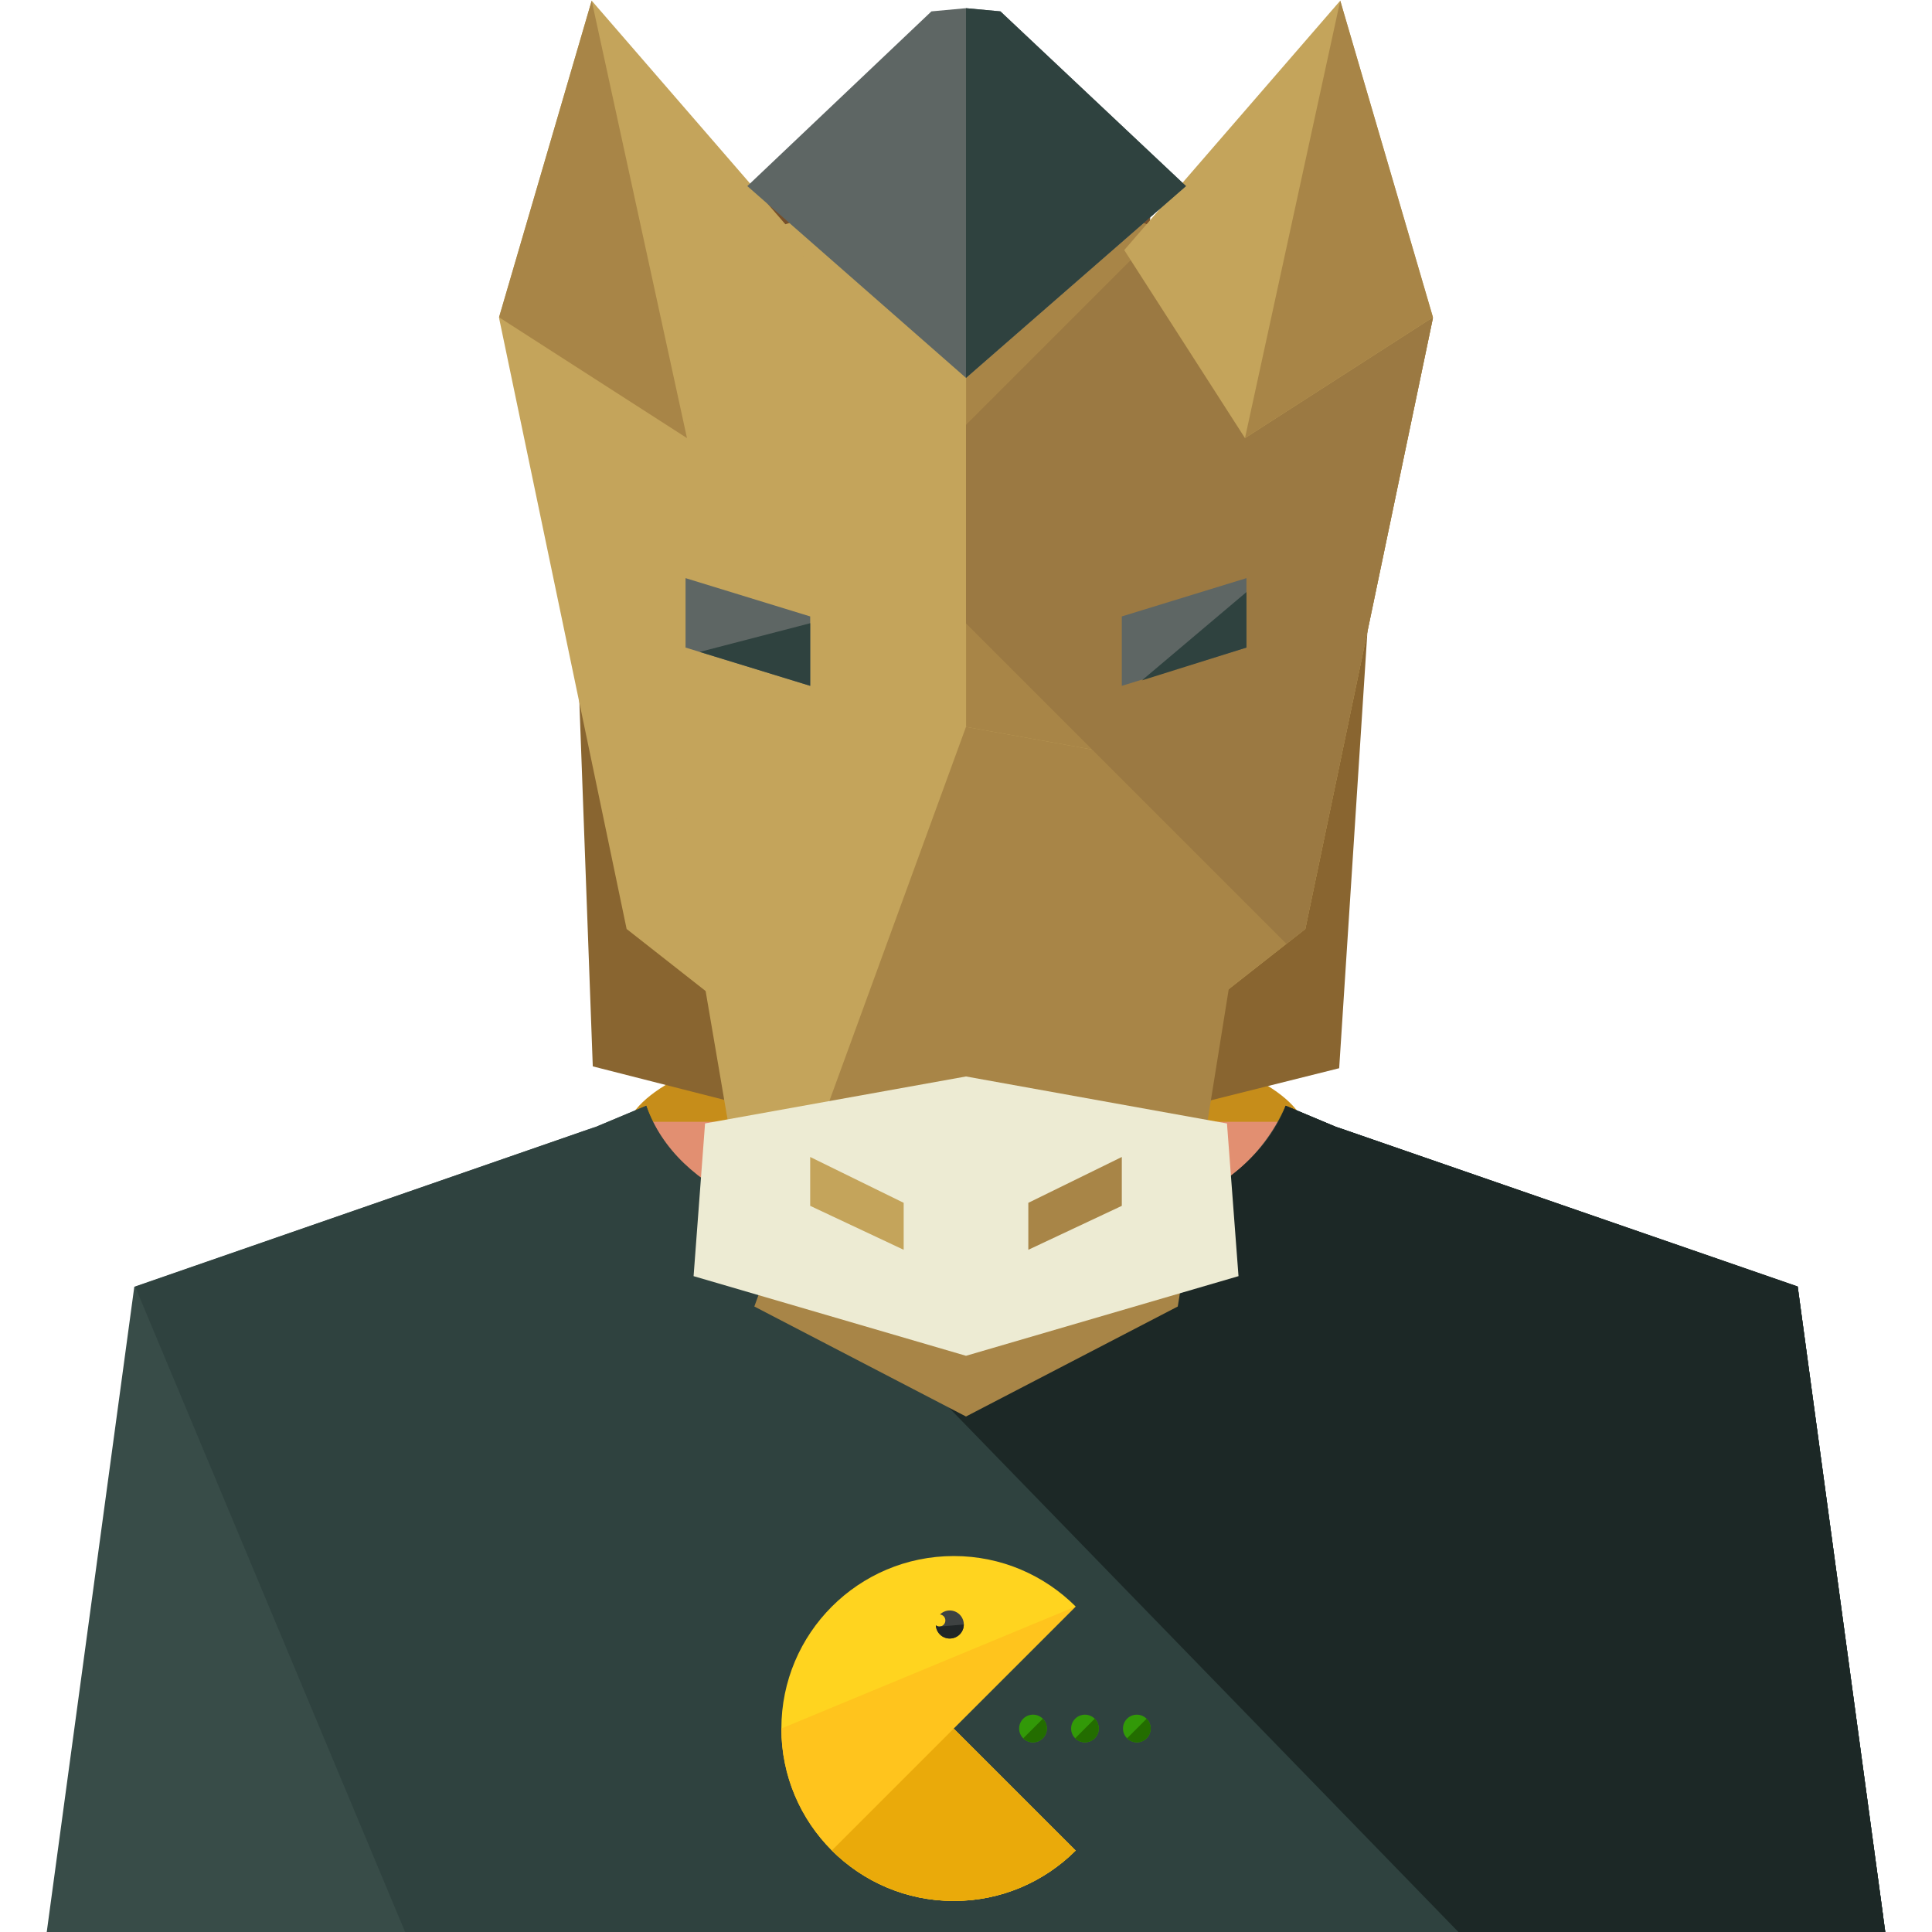 <?xml version="1.0" encoding="iso-8859-1"?>
<!-- Uploaded to: SVG Repo, www.svgrepo.com, Generator: SVG Repo Mixer Tools -->
<svg height="800px" width="800px" version="1.1" id="Layer_1" xmlns="http://www.w3.org/2000/svg" xmlns:xlink="http://www.w3.org/1999/xlink" 
	 viewBox="0 0 496 496" xml:space="preserve">
<ellipse style="fill:#C68D1A;" cx="248" cy="292.248" rx="87.712" ry="28.752"/>
<polygon style="fill:#E28F71;" points="327.832,456 169.96,456 162.168,288 335.624,288 "/>
<path style="fill:#384C48;" d="M461.52,330.344l-118.464-41.016l2.496,1.064l-15.488-6.504
	c-6.184,20.192-40.528,41.656-82.08,41.656c-41.56,0-75.888-21.472-82.072-41.664l-15.504,6.496l2.504-1.08L34.48,330.344L12,496
	h29.952h152.752h46.312h13.968h48.472h150.592H484L461.52,330.344z"/>
<g>
	<path style="fill:#2F423F;" d="M104,496h90.704h46.312h13.968h48.472h150.592H484l-22.48-165.656l-118.464-41.016l2.496,1.064
		l-15.488-6.504c-12.12,27.472-44.696,34.28-86.24,34.28c-41.56,0-70.008-12.056-77.904-34.288l-15.504,6.496l2.504-1.08
		L34.704,330.344"/>
	<path style="fill:#2F423F;" d="M240,496h14.984h48.472h150.592H484l-22.48-165.656l-118.464-41.016l2.496,1.064l-15.488-6.504
		c-6.184,20.192-41.04,41.744-82.584,41.744"/>
</g>
<g>
	<path style="fill:#1C2826;" d="M461.52,330.256l-118.464-40.968l2.496,1.08l-15.488-6.496C320.696,308.568,283.248,321,241.704,321
		c-17,0-34.928-4.896-48.064-11.056L374.416,496h79.632h25.104l4.272-4.36L461.52,330.256z"/>
	<polyline style="fill:#1C2826;" points="416,496 454.048,496 484,496 460.84,330.432 	"/>
</g>
<polygon style="fill:#F9BDA0;" points="307.688,306.112 191.744,287.816 197.936,208 299.848,208 "/>
<polygon style="fill:#E28F71;" points="307.696,306.112 261.112,320.624 190.104,208 299.856,208 "/>
<path style="fill:#FCCCB9;" d="M325.816,141.656c0-68.248-29.816-95.864-77.816-96.144v-0.024v0.016v-0.016v0.032
	c-48,0.272-77.816,27.888-77.816,96.144S200,271.608,248,273.088v0.128c0,0,0-0.064,0-0.072c0,0.008,0,0.072,0,0.072v-0.128
	C296,271.608,325.816,209.904,325.816,141.656z"/>
<path style="fill:#F9BDA0;" d="M248,272v1.208c0,0,0-0.064,0-0.072c0,0.008,0,0.072,0,0.072v-0.128
	c48-1.48,77.816-63.176,77.816-131.432S296,45.792,248,45.512v-0.024v0.016v-0.016V48"/>
<path style="fill:#77502A;" d="M169.952,120.952c-4.216-1.848-3.376-29.952,0.336-38.424c3.728-8.488,10.176-6.048,14.384-4.184
	c4.232,1.856,23.336,20.248,16.512,26.504"/>
<g>
	<path style="fill:#00233F;" d="M204.928,222.368c-0.192-0.224-0.304-0.368-0.304-0.368S204.704,222.208,204.928,222.368z"/>
	<path style="fill:#00233F;" d="M292.848,222.368c0.192-0.224,0.304-0.368,0.304-0.368S293.08,222.208,292.848,222.368z"/>
</g>
<path style="fill:#77502A;" d="M185.848,112.776c0,0,6.08,18.224-2.456,29.168c0,0-2.44,1.216-3.016,6.696
	c-0.624,5.472,5.824,21.416,12.192,52.416c2.128,10.28,7.832,38.152,24.864,28.424l4.04,1.832c0,0-5.488,23.712,26.512,23.096v21.28
	c0,0-31.392,3.024-53.264-27.36c-21.904-30.392-23.296-73.536-22.68-97.856c0.624-24.32-7.704-36.496-2.832-45.016
	C174.088,96.952,185.848,112.776,185.848,112.776z"/>
<g>
	<path style="fill:#5E3A1C;" d="M310.152,112.776c0,0-6.08,18.224,2.44,29.168c0,0,2.44,1.216,3.032,6.696
		c0.624,5.472-5.824,21.416-12.192,52.416c-2.112,10.272-7.84,38.152-24.848,28.424l-4.04,1.832c0,0,5.472,23.712-26.528,23.096
		v21.28c0,0,31.408,3.024,53.264-27.36c21.888-30.392,23.28-73.536,22.68-97.856c-0.624-24.32,7.688-36.496,2.832-45.016
		C321.912,96.952,310.152,112.776,310.152,112.776z"/>
	<path style="fill:#5E3A1C;" d="M322.936,120.768c4.232-1.856,11.24-29.96,7.52-38.432c-3.712-8.456-10.144-6.016-14.376-4.152
		c-4.216,1.864-23.344,20.28-16.52,26.504"/>
</g>
<path style="fill:#77502A;" d="M285.792,75.408c0,0-34.112,71.144-109.152,54.576c0,0-30.216-38.016,16.56-76.016
	c46.776-38.016,97.456-25.344,101.352-5.84C298.464,67.608,285.792,75.408,285.792,75.408z"/>
<polygon style="fill:#896530;" points="343.808,274.24 248.04,298.192 152.184,273.768 145.048,80 356.368,80 "/>
<polygon style="fill:#C4A45B;" points="128.12,81.616 248.016,42.408 367.88,81.616 335.112,238.496 248.016,306.936 
	160.872,238.496 "/>
<polyline style="fill:#A88547;" points="248.016,42.408 367.88,81.616 335.112,238.496 248.016,306.936 "/>
<polygon style="fill:#C4A45B;" points="171.912,200.304 248,186.608 324.064,200.304 302.368,327.624 248,348.072 193.656,327.624 
	"/>
<polyline style="fill:#A88547;" points="248,186.608 324.064,200.304 302.368,335.416 248,363.656 193.656,335.416 "/>
<polygon style="fill:#EDEBD3;" points="181.008,288.416 178.064,327.624 248,348.072 317.96,327.624 315,288.432 248,276.36 "/>
<polygon style="fill:#9B7942;" points="298.24,58.832 248,109.072 248,160.04 330.256,242.296 335.112,238.496 367.872,81.616 "/>
<polygon style="fill:#C4A45B;" points="151.904,0.168 207.368,64.2 176.368,112.472 128.12,81.456 "/>
<polyline style="fill:#A88547;" points="176.368,112.472 128.12,81.456 151.904,0.168 "/>
<polygon style="fill:#C4A45B;" points="344.08,0.168 288.624,64.2 319.624,112.472 367.88,81.456 "/>
<polyline style="fill:#A88547;" points="319.624,112.472 367.88,81.456 344.08,0.168 "/>
<polygon style="fill:#5E6664;" points="208,176.072 176,166.248 176,148.424 208,158.256 "/>
<polyline style="fill:#2F423F;" points="208,160 208,176.072 179.632,167.368 "/>
<polygon style="fill:#5E6664;" points="288,176.072 320,166.248 320,148.424 288,158.256 "/>
<polyline style="fill:#2F423F;" points="293.16,174.672 320,166.248 320,152 "/>
<polygon style="fill:#5E6664;" points="248,97.016 304.48,47.776 256.832,2.92 248,2.104 248,1.832 248,1.968 248,1.832 248,2.104 
	239.128,2.92 191.856,47.776 248,97.016 248,98.112 248,58.584 248,98.112 "/>
<polyline style="fill:#2F423F;" points="248,96 248,98.112 248,66.384 248,66.928 248,97.016 304.48,47.776 256.832,2.92 248,2.104 
	248,1.832 248,1.968 248,1.832 248,0 "/>
<polygon style="fill:#C4A45B;" points="232,320.856 208,309.576 208,297.032 232,308.8 "/>
<polygon style="fill:#A88547;" points="264,320.856 288,309.576 288,297.032 264,308.8 "/>
<path style="fill:#FFD41F;" d="M244.816,443.76l31.336-31.328c-8.016-8-19.072-12.952-31.272-12.952
	c-24.48,0-44.28,19.832-44.28,44.28s19.808,44.272,44.28,44.272c12.2,0,23.256-4.944,31.272-12.944L244.816,443.76z"/>
<path style="fill:#FFC41D;" d="M200.592,443.76c0,24.456,19.808,44.272,44.28,44.272c12.2,0,23.256-4.944,31.272-12.944
	l-31.336-31.328l31.336-31.328"/>
<path style="fill:#EAAA0A;" d="M244.84,443.784l-31.28,31.28c1.032,1.056,2.136,2.032,3.264,2.952
	c0.44,0.368,0.928,0.688,1.384,1.048c0.68,0.52,1.368,1.056,2.088,1.52c0.592,0.408,1.2,0.744,1.808,1.112
	c0.648,0.376,1.248,0.776,1.904,1.12c0.624,0.336,1.28,0.624,1.92,0.928c0.664,0.312,1.32,0.648,2.016,0.928
	c0.616,0.256,1.256,0.472,1.888,0.696c0.736,0.256,1.456,0.544,2.184,0.768c0.632,0.184,1.288,0.336,1.92,0.496
	c0.776,0.184,1.512,0.392,2.28,0.544c0.728,0.152,1.488,0.24,2.232,0.336c0.68,0.112,1.36,0.232,2.04,0.296
	c1.376,0.128,2.768,0.192,4.168,0.192c0.144,0,0.28,0,0.424,0c1.392,0,2.776-0.064,4.152-0.176c0.672-0.072,1.352-0.192,2.024-0.304
	c0.76-0.096,1.504-0.184,2.256-0.336c0.744-0.16,1.496-0.352,2.232-0.544c0.656-0.168,1.32-0.312,1.968-0.496
	c0.712-0.216,1.416-0.496,2.128-0.752c0.64-0.224,1.312-0.448,1.968-0.712c0.64-0.272,1.272-0.592,1.92-0.904
	c0.664-0.304,1.352-0.6,1.992-0.96c0.6-0.32,1.184-0.696,1.784-1.04c0.648-0.392,1.312-0.768,1.936-1.184
	c0.648-0.432,1.272-0.928,1.912-1.4c0.512-0.4,1.064-0.752,1.568-1.168c1.112-0.912,2.184-1.88,3.224-2.92L244.84,443.784z"/>
<path style="fill:#3E4242;" d="M243.824,413.456c-0.976,0-1.84,0.384-2.496,1.024c0.784,0.096,1.376,0.728,1.376,1.536
	c0,0.864-0.704,1.568-1.568,1.568c-0.336,0-0.624-0.136-0.88-0.304c0.128,1.888,1.656,3.376,3.576,3.376
	c2,0,3.608-1.608,3.608-3.592C247.432,415.072,245.824,413.456,243.824,413.456z"/>
<path style="fill:#212626;" d="M241.128,417.584c-0.336,0-0.624-0.136-0.88-0.304c0.128,1.888,1.656,3.376,3.576,3.376
	c2,0,3.608-1.608,3.608-3.592"/>
<circle style="fill:#329908;" cx="265.2" cy="443.76" r="3.56"/>
<path style="fill:#236D00;" d="M267.728,441.24c1.384,1.4,1.384,3.648,0,5.032c-1.392,1.392-3.64,1.392-5.024,0"/>
<circle style="fill:#329908;" cx="278.536" cy="443.76" r="3.552"/>
<path style="fill:#236D00;" d="M281.048,441.24c1.392,1.4,1.392,3.648,0,5.032c-1.384,1.392-3.64,1.392-5.024,0"/>
<circle style="fill:#329908;" cx="291.856" cy="443.76" r="3.552"/>
<path style="fill:#236D00;" d="M294.376,441.24c1.384,1.4,1.384,3.648,0,5.032c-1.392,1.392-3.64,1.392-5.032,0"/>
</svg>